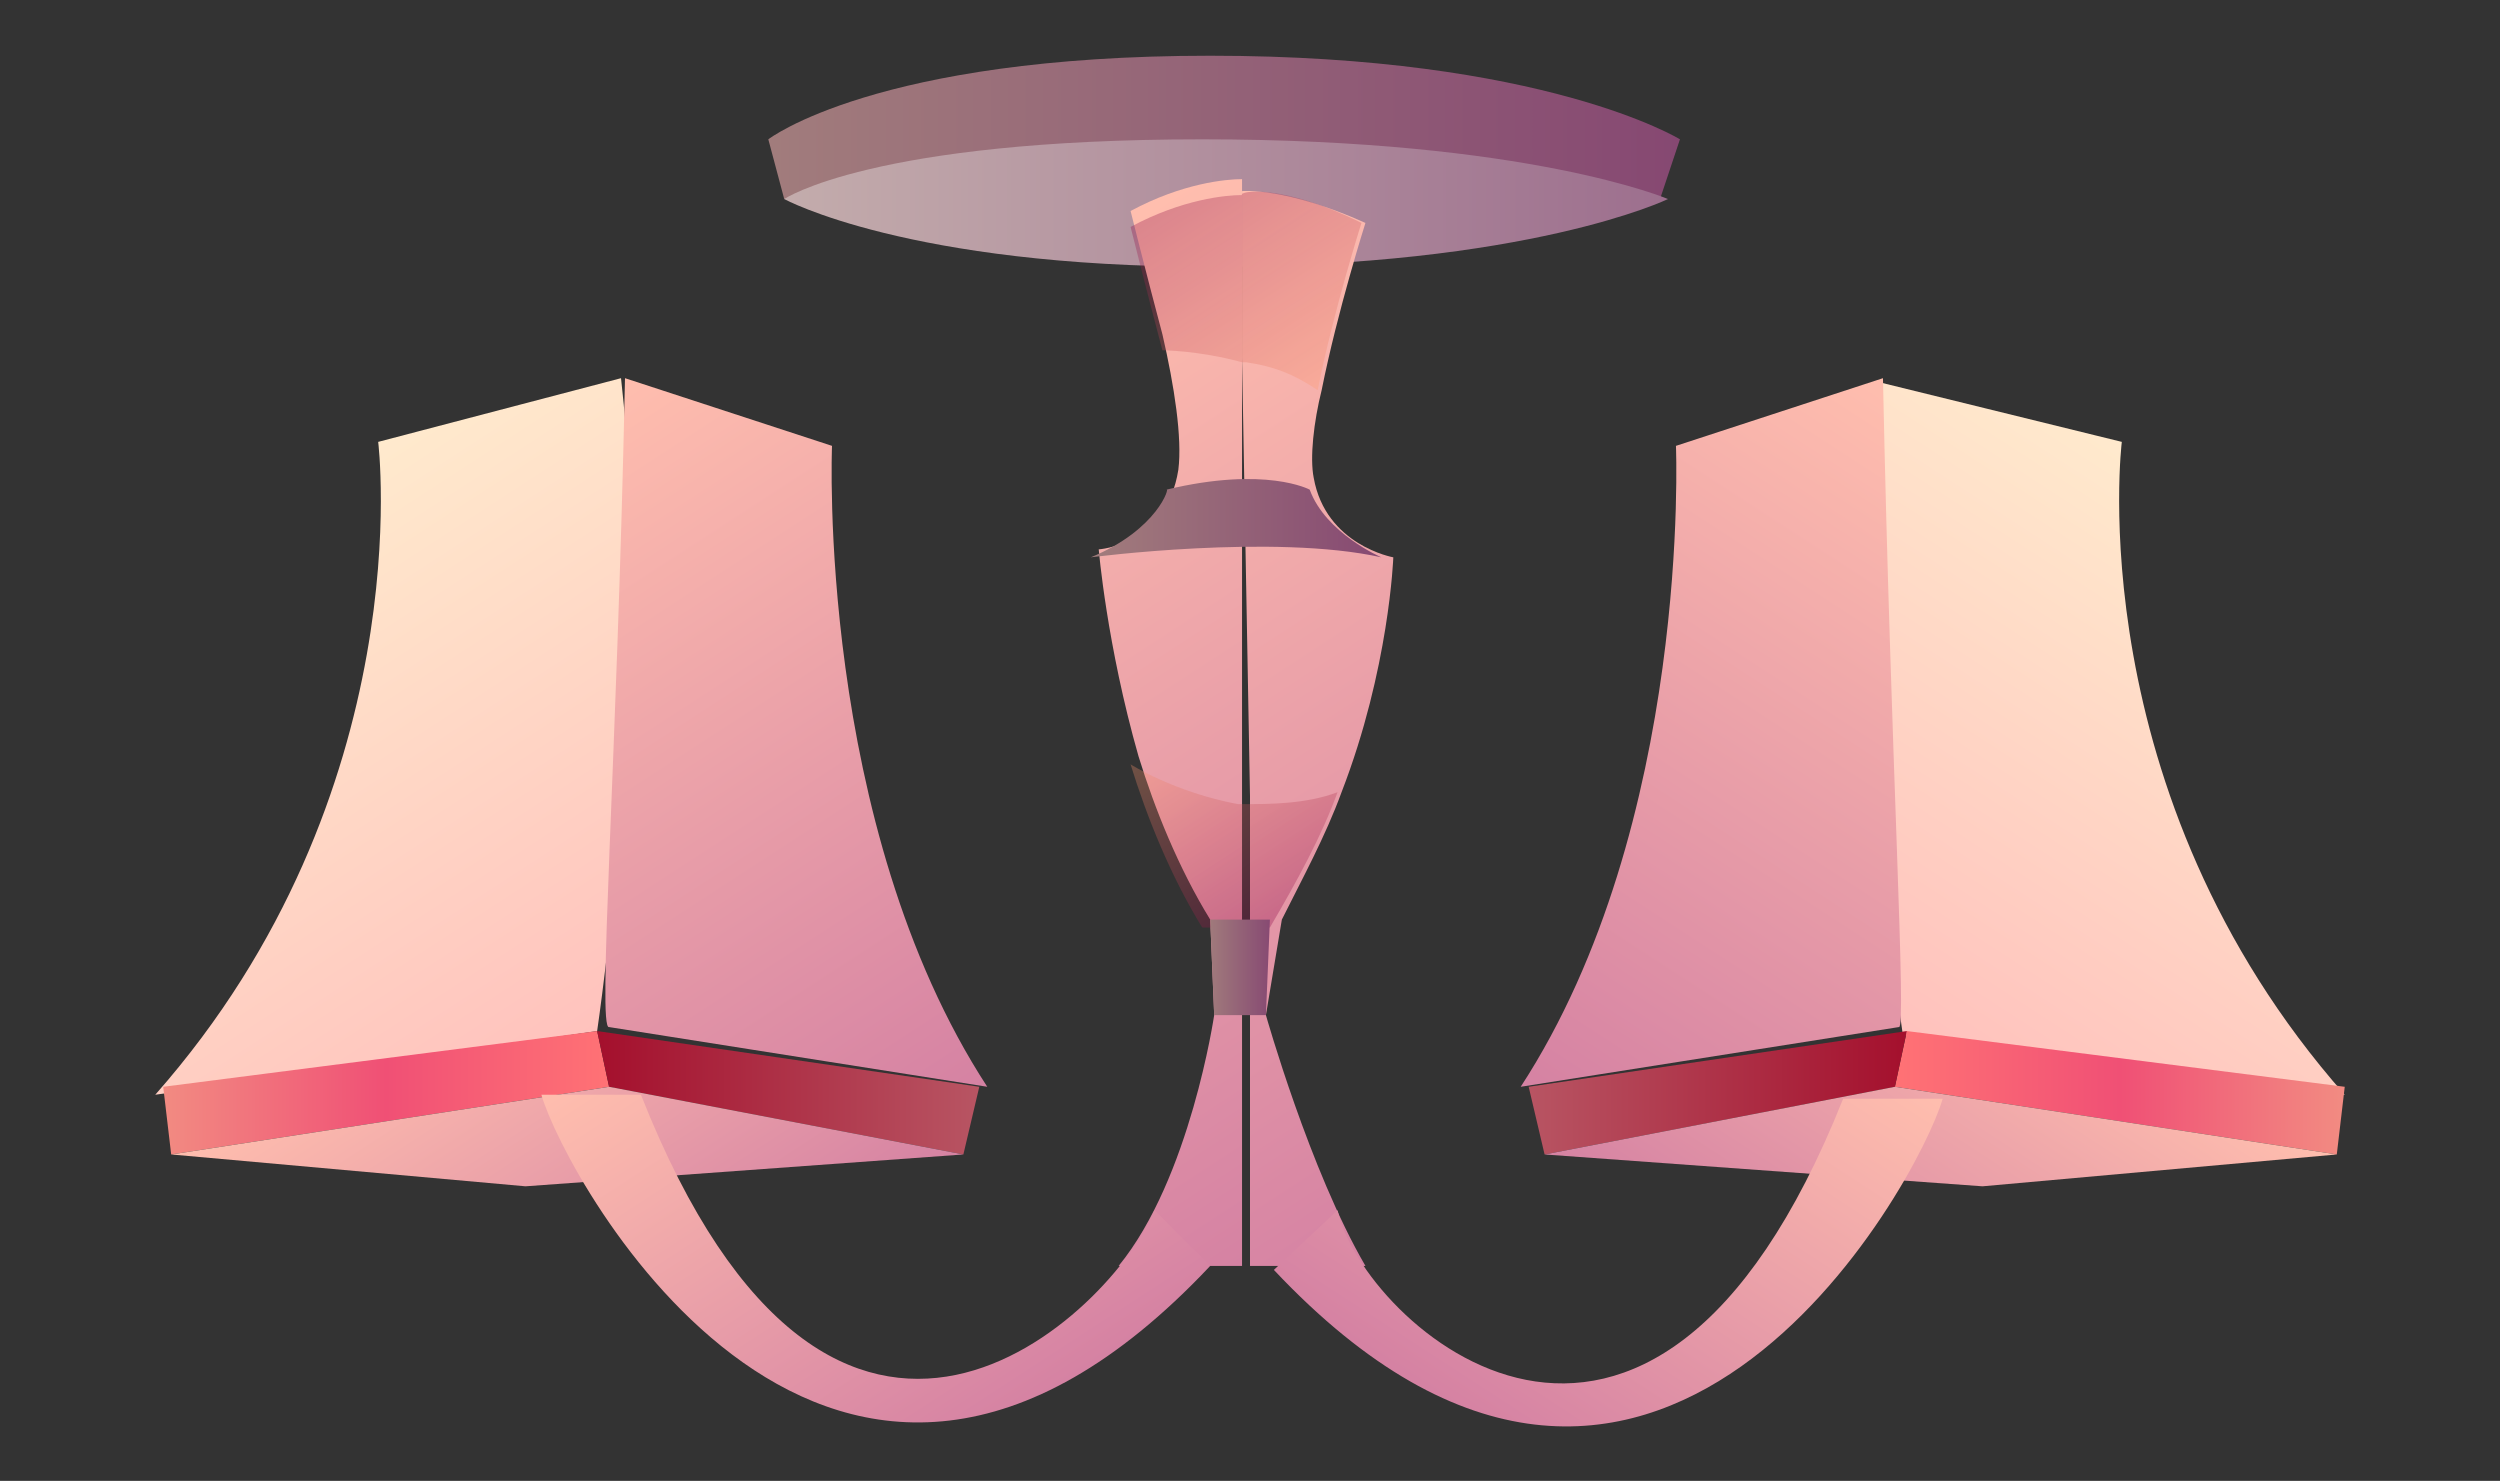 <?xml version="1.0" encoding="utf-8"?>
<!-- Generator: Adobe Illustrator 24.1.2, SVG Export Plug-In . SVG Version: 6.00 Build 0)  -->
<svg version="1.1" id="Layer_1" xmlns="http://www.w3.org/2000/svg" xmlns:xlink="http://www.w3.org/1999/xlink" x="0px" y="0px"
	 viewBox="0 0 62.8 37.2" style="enable-background:new 0 0 62.8 37.2;" xml:space="preserve">
<rect x="0" y="0" width="62.8" height="37.2" fill="#333333" stroke="none"/>
<style type="text/css">
	.st0{fill-rule:evenodd;clip-rule:evenodd;fill:url(#SVGID_1_);}
	.st1{fill-rule:evenodd;clip-rule:evenodd;fill:url(#SVGID_2_);}
	.st2{fill-rule:evenodd;clip-rule:evenodd;fill:url(#SVGID_3_);}
	.st3{fill-rule:evenodd;clip-rule:evenodd;fill:url(#SVGID_4_);}
	.st4{fill-rule:evenodd;clip-rule:evenodd;fill:url(#SVGID_5_);}
	.st5{fill-rule:evenodd;clip-rule:evenodd;fill:url(#SVGID_6_);}
	.st6{fill-rule:evenodd;clip-rule:evenodd;fill:url(#SVGID_7_);}
	.st7{fill-rule:evenodd;clip-rule:evenodd;fill:url(#SVGID_8_);}
	.st8{fill-rule:evenodd;clip-rule:evenodd;fill:url(#SVGID_9_);}
	.st9{fill-rule:evenodd;clip-rule:evenodd;fill:url(#SVGID_10_);}
	.st10{fill-rule:evenodd;clip-rule:evenodd;fill:url(#SVGID_11_);}
	.st11{fill-rule:evenodd;clip-rule:evenodd;fill:url(#SVGID_12_);}
	.st12{fill-rule:evenodd;clip-rule:evenodd;fill:url(#SVGID_13_);}
	.st13{fill-rule:evenodd;clip-rule:evenodd;fill:url(#SVGID_14_);}
	.st14{fill-rule:evenodd;clip-rule:evenodd;fill:url(#SVGID_15_);}
	.st15{fill-rule:evenodd;clip-rule:evenodd;fill:url(#SVGID_16_);}
	.st16{opacity:0.3;fill-rule:evenodd;clip-rule:evenodd;fill:url(#SVGID_17_);enable-background:new    ;}
	.st17{opacity:0.3;fill-rule:evenodd;clip-rule:evenodd;fill:url(#SVGID_18_);enable-background:new    ;}
	.st18{fill-rule:evenodd;clip-rule:evenodd;fill:url(#SVGID_19_);}
	.st19{fill-rule:evenodd;clip-rule:evenodd;fill:url(#SVGID_20_);}
</style>
<g>
	<g>
		
			<linearGradient id="SVGID_1_" gradientUnits="userSpaceOnUse" x1="14.669" y1="9.479" x2="6.271" y2="22.411" gradientTransform="matrix(1 0 0 -1 0 35.582)">
			<stop  offset="0" style="stop-color:#FFC2BD"/>
			<stop  offset="1" style="stop-color:#FFEACD"/>
		</linearGradient>
		<path class="st0" d="M9.5,11.1c0,0,1.1,8.8-5.6,16.4L15,25.9c0,0,1.4-9.4,0.6-16.4L9.5,11.1z"/>
		
			<linearGradient id="SVGID_2_" gradientUnits="userSpaceOnUse" x1="24.04" y1="7.861" x2="13.219" y2="24.523" gradientTransform="matrix(1 0 0 -1 0 35.582)">
			<stop  offset="0" style="stop-color:#D582A3"/>
			<stop  offset="1" style="stop-color:#FFBEAE"/>
		</linearGradient>
		<path class="st1" d="M15.7,9.5l5.2,1.7c0,0-0.4,9.5,3.9,16.1l-9.5-1.5C15,25.9,15.5,19.2,15.7,9.5z"/>
		
			<linearGradient id="SVGID_3_" gradientUnits="userSpaceOnUse" x1="3.994" y1="8.136" x2="15.294" y2="8.136" gradientTransform="matrix(1 0 0 -1 0 35.582)">
			<stop  offset="0" style="stop-color:#F28C82"/>
			<stop  offset="0.504" style="stop-color:#F05075"/>
			<stop  offset="1" style="stop-color:#FF7275"/>
		</linearGradient>
		<polygon class="st2" points="4.1,27.3 4.3,29 15.3,27.3 15,25.9 		"/>
		
			<linearGradient id="SVGID_4_" gradientUnits="userSpaceOnUse" x1="15.038" y1="8.136" x2="24.613" y2="8.136" gradientTransform="matrix(1 0 0 -1 0 35.582)">
			<stop  offset="5.586590e-03" style="stop-color:#A4102D"/>
			<stop  offset="1" style="stop-color:#B85563"/>
		</linearGradient>
		<polygon class="st3" points="24.6,27.3 24.2,29 15.3,27.3 15,25.9 		"/>
		
			<linearGradient id="SVGID_5_" gradientUnits="userSpaceOnUse" x1="17.242" y1="2.024" x2="11.345" y2="11.104" gradientTransform="matrix(1 0 0 -1 0 35.582)">
			<stop  offset="0" style="stop-color:#D582A3"/>
			<stop  offset="1" style="stop-color:#FFBEAE"/>
		</linearGradient>
		<polygon class="st4" points="4.3,29 13.2,29.8 24.2,29 15.3,27.3 		"/>
	</g>
	<g>
		
			<linearGradient id="SVGID_6_" gradientUnits="userSpaceOnUse" x1="143.244" y1="9.538" x2="134.846" y2="22.47" gradientTransform="matrix(-1 0 0 -1 191.458 35.582)">
			<stop  offset="0" style="stop-color:#FFC2BD"/>
			<stop  offset="1" style="stop-color:#FFEACD"/>
		</linearGradient>
		<path class="st5" d="M53.3,11.1c0,0-1.1,8.8,5.6,16.4l-11.1-1.5c0,0-1.4-9.4-0.6-16.4L53.3,11.1z"/>
		
			<linearGradient id="SVGID_7_" gradientUnits="userSpaceOnUse" x1="152.528" y1="7.847" x2="141.707" y2="24.51" gradientTransform="matrix(-1 0 0 -1 191.458 35.582)">
			<stop  offset="0" style="stop-color:#D582A3"/>
			<stop  offset="1" style="stop-color:#FFBEAE"/>
		</linearGradient>
		<path class="st6" d="M47.3,9.5l-5.2,1.7c0,0,0.4,9.5-3.9,16.1l9.5-1.5C47.9,25.9,47.5,19.2,47.3,9.5z"/>
		
			<linearGradient id="SVGID_8_" gradientUnits="userSpaceOnUse" x1="132.503" y1="8.136" x2="143.803" y2="8.136" gradientTransform="matrix(-1 0 0 -1 191.458 35.582)">
			<stop  offset="0" style="stop-color:#F28C82"/>
			<stop  offset="0.504" style="stop-color:#F05075"/>
			<stop  offset="1" style="stop-color:#FF7275"/>
		</linearGradient>
		<polygon class="st7" points="58.9,27.3 58.7,29 47.6,27.3 47.9,25.9 		"/>
		
			<linearGradient id="SVGID_9_" gradientUnits="userSpaceOnUse" x1="143.547" y1="8.136" x2="153.122" y2="8.136" gradientTransform="matrix(-1 0 0 -1 191.458 35.582)">
			<stop  offset="5.586590e-03" style="stop-color:#A4102D"/>
			<stop  offset="1" style="stop-color:#B85563"/>
		</linearGradient>
		<polygon class="st8" points="38.4,27.3 38.8,29 47.6,27.3 47.9,25.9 		"/>
		
			<linearGradient id="SVGID_10_" gradientUnits="userSpaceOnUse" x1="145.726" y1="2.007" x2="139.829" y2="11.088" gradientTransform="matrix(-1 0 0 -1 191.458 35.582)">
			<stop  offset="0" style="stop-color:#D582A3"/>
			<stop  offset="1" style="stop-color:#FFBEAE"/>
		</linearGradient>
		<polygon class="st9" points="58.7,29 49.8,29.8 38.8,29 47.6,27.3 		"/>
	</g>
	
		<linearGradient id="SVGID_11_" gradientUnits="userSpaceOnUse" x1="19.405" y1="32.356" x2="42.225" y2="32.356" gradientTransform="matrix(1 0 0 -1 0 35.582)">
		<stop  offset="0" style="stop-color:#A17C7C"/>
		<stop  offset="1" style="stop-color:#864872"/>
	</linearGradient>
	<path class="st10" d="M19.7,5l-0.4-1.5c0,0,2.7-2.1,11.1-2.1s11.8,2.1,11.8,2.1L41.7,5H19.7z"/>
	
		<linearGradient id="SVGID_12_" gradientUnits="userSpaceOnUse" x1="19.786" y1="30.466" x2="41.846" y2="30.466" gradientTransform="matrix(1 0 0 -1 0 35.582)">
		<stop  offset="0" style="stop-color:#C3ACAC"/>
		<stop  offset="1" style="stop-color:#9D6F8E"/>
	</linearGradient>
	<path class="st11" d="M19.7,5c0,0,2.2-1.5,10.5-1.5C38.4,3.5,41.9,5,41.9,5s-3.5,1.7-11.5,1.7C22.8,6.7,19.7,5,19.7,5z"/>
	
		<linearGradient id="SVGID_13_" gradientUnits="userSpaceOnUse" x1="39.22" y1="7.034" x2="25.923" y2="27.511" gradientTransform="matrix(1 0 0 -1 0 35.582)">
		<stop  offset="0" style="stop-color:#D582A3"/>
		<stop  offset="1" style="stop-color:#FFBEAE"/>
	</linearGradient>
	<path class="st12" d="M31.8,25.5c0,0,1.1,3.9,2.5,6.3h-2.9v-8.7V20L31.2,9V4.8l0,0c0,0,1.1-0.1,3.1,0.8c0,0-0.7,2.2-1.1,4.2
		C33,10.6,32.9,11.5,33,12c0.3,1.7,2,2,2,2s-0.1,2.8-1.3,5.9l0,0c-0.4,1.1-1,2.2-1.5,3.2L31.8,25.5z"/>
	
		<linearGradient id="SVGID_14_" gradientUnits="userSpaceOnUse" x1="36.3" y1="7.1" x2="23.454" y2="26.881" gradientTransform="matrix(1 0 0 -1 0 35.582)">
		<stop  offset="0" style="stop-color:#D582A3"/>
		<stop  offset="1" style="stop-color:#FFBEAE"/>
	</linearGradient>
	<path class="st13" d="M31.2,4.8v27h-3.1c1.8-2.2,2.4-6.3,2.4-6.3l-0.1-2.4l0,0c-0.8-1.3-1.4-2.8-1.8-4.1c-0.8-2.8-1-5.2-1-5.2
		s1.7-0.1,2-2c0.1-0.8-0.1-2.1-0.4-3.4c-0.4-1.5-0.8-3.1-0.8-3.1c1.3-0.7,2.4-0.8,2.8-0.8C31.2,4.8,31.2,4.8,31.2,4.8z"/>
	
		<linearGradient id="SVGID_15_" gradientUnits="userSpaceOnUse" x1="202.205" y1="3.014753e-02" x2="194.998" y2="11.127" gradientTransform="matrix(-1 0 0 -1 239.101 35.582)">
		<stop  offset="0" style="stop-color:#D582A3"/>
		<stop  offset="1" style="stop-color:#FFBEAE"/>
	</linearGradient>
	<path class="st14" d="M33.6,30.4c0.6,2.8,7.8,9.5,12.7-2.8h2.5c-0.6,2.1-7.3,14.4-16.8,4.3L33.6,30.4z"/>
	
		<linearGradient id="SVGID_16_" gradientUnits="userSpaceOnUse" x1="280.793" y1="9.478711e-02" x2="273.587" y2="11.192" gradientTransform="matrix(1 0 0 -1 -255.216 35.582)">
		<stop  offset="0" style="stop-color:#D582A3"/>
		<stop  offset="1" style="stop-color:#FFBEAE"/>
	</linearGradient>
	<path class="st15" d="M29,30.4c-1,2.5-8,9.5-12.9-2.9h-2.5c0.6,2.1,7.3,14.4,16.8,4.3L29,30.4z"/>
	
		<linearGradient id="SVGID_17_" gradientUnits="userSpaceOnUse" x1="33.207" y1="25.942" x2="29.896" y2="31.039" gradientTransform="matrix(1 0 0 -1 0 35.582)">
		<stop  offset="0" style="stop-color:#FF9A6F"/>
		<stop  offset="1" style="stop-color:#890041"/>
	</linearGradient>
	<path class="st16" d="M34.2,5.6c0,0-0.7,2.2-1.1,4.2c-0.6-0.4-1.1-0.6-1.8-0.7h-0.1c-1.1-0.3-2-0.3-2-0.3c-0.4-1.5-0.8-3.1-0.8-3.1
		c1.3-0.7,2.4-0.8,2.8-0.8l0,0C31.1,4.8,32.2,4.6,34.2,5.6z"/>
	
		<linearGradient id="SVGID_18_" gradientUnits="userSpaceOnUse" x1="32.664" y1="12.858" x2="29.747" y2="17.35" gradientTransform="matrix(1 0 0 -1 0 35.582)">
		<stop  offset="0" style="stop-color:#890041"/>
		<stop  offset="1" style="stop-color:#FF9A6F"/>
	</linearGradient>
	<path class="st17" d="M33.6,19.9L33.6,19.9c-0.4,1.1-1,2.2-1.7,3.4h-1.7l0,0c-0.8-1.3-1.4-2.8-1.8-4.1c0,0,1.1,0.7,2.7,1
		c0,0,0,0,0.1,0C31.9,20.2,32.8,20.2,33.6,19.9z"/>
	
		<linearGradient id="SVGID_19_" gradientUnits="userSpaceOnUse" x1="27.477" y1="22.54" x2="34.822" y2="22.54" gradientTransform="matrix(1 0 0 -1 0 35.582)">
		<stop  offset="0" style="stop-color:#A17C7C"/>
		<stop  offset="1" style="stop-color:#864872"/>
	</linearGradient>
	<path class="st18" d="M27.4,14c0,0,4.6-0.6,7.3,0c0,0-1.4-0.6-1.8-1.7c0,0-1.1-0.6-3.6,0C29.4,12.2,29.1,13.3,27.4,14z"/>
	
		<linearGradient id="SVGID_20_" gradientUnits="userSpaceOnUse" x1="30.329" y1="11.286" x2="31.975" y2="11.286" gradientTransform="matrix(1 0 0 -1 0 35.582)">
		<stop  offset="0" style="stop-color:#A17C7C"/>
		<stop  offset="1" style="stop-color:#864872"/>
	</linearGradient>
	<polygon class="st19" points="30.4,23.1 30.5,25.5 31.8,25.5 31.9,23.1 	"/>
</g>
</svg>
